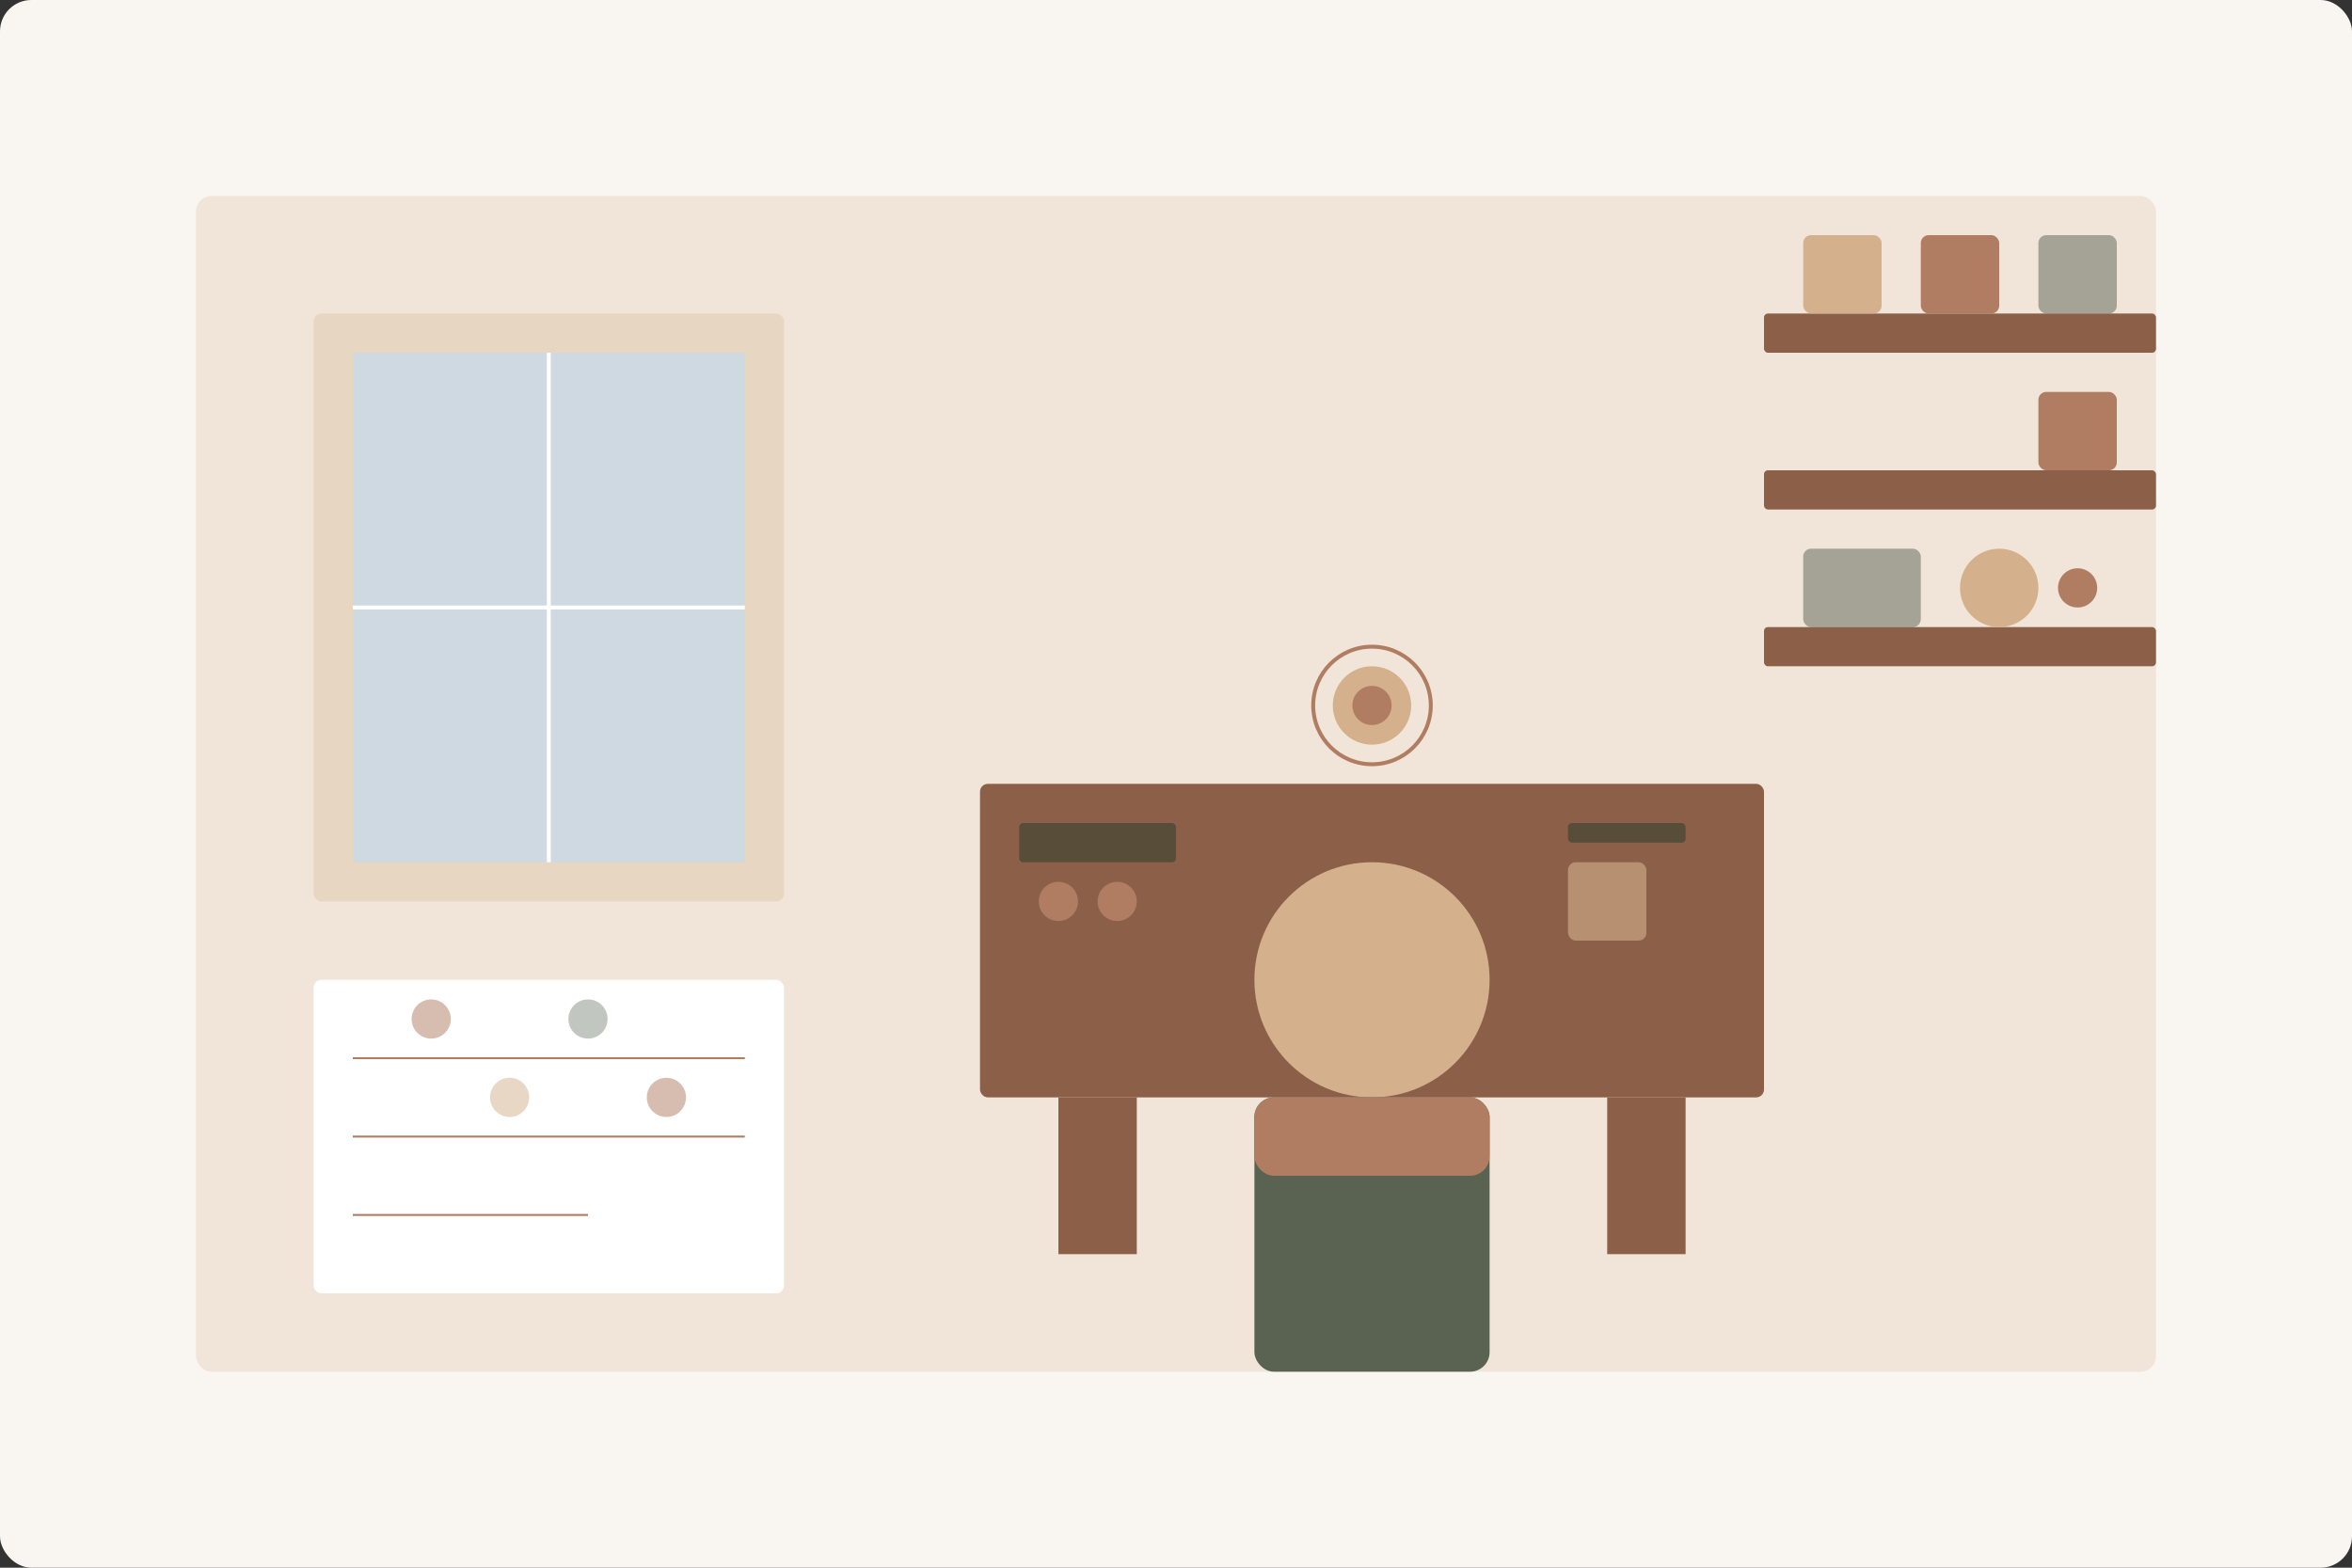 <svg width="600" height="400" viewBox="0 0 600 400" fill="none" xmlns="http://www.w3.org/2000/svg">
  <rect x="0" y="0" width="600" height="400" fill="#333333" stroke="none"/>
  <!-- Background -->
  <rect width="600" height="400" rx="8" fill="#F9F5F0"/>
  
  <!-- Studio environment -->
  <rect x="50" y="50" width="500" height="300" rx="4" fill="#F0E5D8"/>
  
  <!-- Windows -->
  <rect x="80" y="80" width="120" height="150" rx="2" fill="#D4B08C" opacity="0.3"/>
  <rect x="90" y="90" width="100" height="130" fill="#B6DDFF" opacity="0.5"/>
  <line x1="140" y1="90" x2="140" y2="220" stroke="#FFF" stroke-width="1"/>
  <line x1="90" y1="155" x2="190" y2="155" stroke="#FFF" stroke-width="1"/>
  
  <!-- Workbench -->
  <rect x="250" y="200" width="200" height="80" rx="2" fill="#8C5F48"/>
  <rect x="270" y="280" width="20" height="40" fill="#8C5F48"/>
  <rect x="410" y="280" width="20" height="40" fill="#8C5F48"/>
  
  <!-- Designer/Goldsmith -->
  <circle cx="350" cy="250" r="30" fill="#D4B08C"/> <!-- Person's head -->
  <rect x="320" y="280" width="60" height="70" rx="5" fill="#354230" opacity="0.8"/> <!-- Person's body -->
  <rect x="320" y="280" width="60" height="20" rx="5" fill="#B07D62"/> <!-- Person's shoulders -->
  
  <!-- Jewelry in progress -->
  <circle cx="350" cy="180" r="15" fill="#F0E5D8" stroke="#B07D62" stroke-width="1"/>
  <circle cx="350" cy="180" r="10" fill="#D4B08C"/>
  <circle cx="350" cy="180" r="5" fill="#B07D62"/>
  
  <!-- Tools on desk -->
  <rect x="260" y="210" width="40" height="10" rx="1" fill="#354230" opacity="0.6"/>
  <rect x="400" y="210" width="30" height="5" rx="1" fill="#354230" opacity="0.6"/>
  <circle cx="270" cy="230" r="5" fill="#B07D62"/>
  <circle cx="285" cy="230" r="5" fill="#B07D62"/>
  <rect x="400" y="220" width="20" height="20" rx="2" fill="#D4B08C" opacity="0.6"/>
  
  <!-- Shelves with jewelry supplies -->
  <rect x="450" y="80" width="100" height="10" rx="1" fill="#8C5F48"/>
  <rect x="450" y="120" width="100" height="10" rx="1" fill="#8C5F48"/>
  <rect x="450" y="160" width="100" height="10" rx="1" fill="#8C5F48"/>
  
  <!-- Items on shelves -->
  <rect x="460" y="60" width="20" height="20" rx="2" fill="#D4B08C"/>
  <rect x="490" y="60" width="20" height="20" rx="2" fill="#B07D62"/>
  <rect x="520" y="60" width="20" height="20" rx="2" fill="#354230" opacity="0.4"/>
  
  <circle cx="470" cy="110" r="5" fill="#F0E5D8"/>
  <circle cx="485" cy="110" r="5" fill="#F0E5D8"/>
  <circle cx="500" cy="110" r="5" fill="#F0E5D8"/>
  <rect x="520" y="100" width="20" height="20" rx="2" fill="#B07D62"/>
  
  <rect x="460" y="140" width="30" height="20" rx="2" fill="#354230" opacity="0.4"/>
  <circle cx="510" cy="150" r="10" fill="#D4B08C"/>
  <circle cx="530" cy="150" r="5" fill="#B07D62"/>
  
  <!-- Inspiration board -->
  <rect x="80" y="250" width="120" height="80" rx="2" fill="#FFF"/>
  <line x1="90" y1="270" x2="190" y2="270" stroke="#B07D62" stroke-width="0.5"/>
  <line x1="90" y1="290" x2="190" y2="290" stroke="#B07D62" stroke-width="0.5"/>
  <line x1="90" y1="310" x2="150" y2="310" stroke="#B07D62" stroke-width="0.5"/>
  <circle cx="110" cy="260" r="5" fill="#B07D62" opacity="0.5"/>
  <circle cx="130" cy="280" r="5" fill="#D4B08C" opacity="0.5"/>
  <circle cx="150" cy="260" r="5" fill="#354230" opacity="0.3"/>
  <circle cx="170" cy="280" r="5" fill="#B07D62" opacity="0.5"/>
</svg>